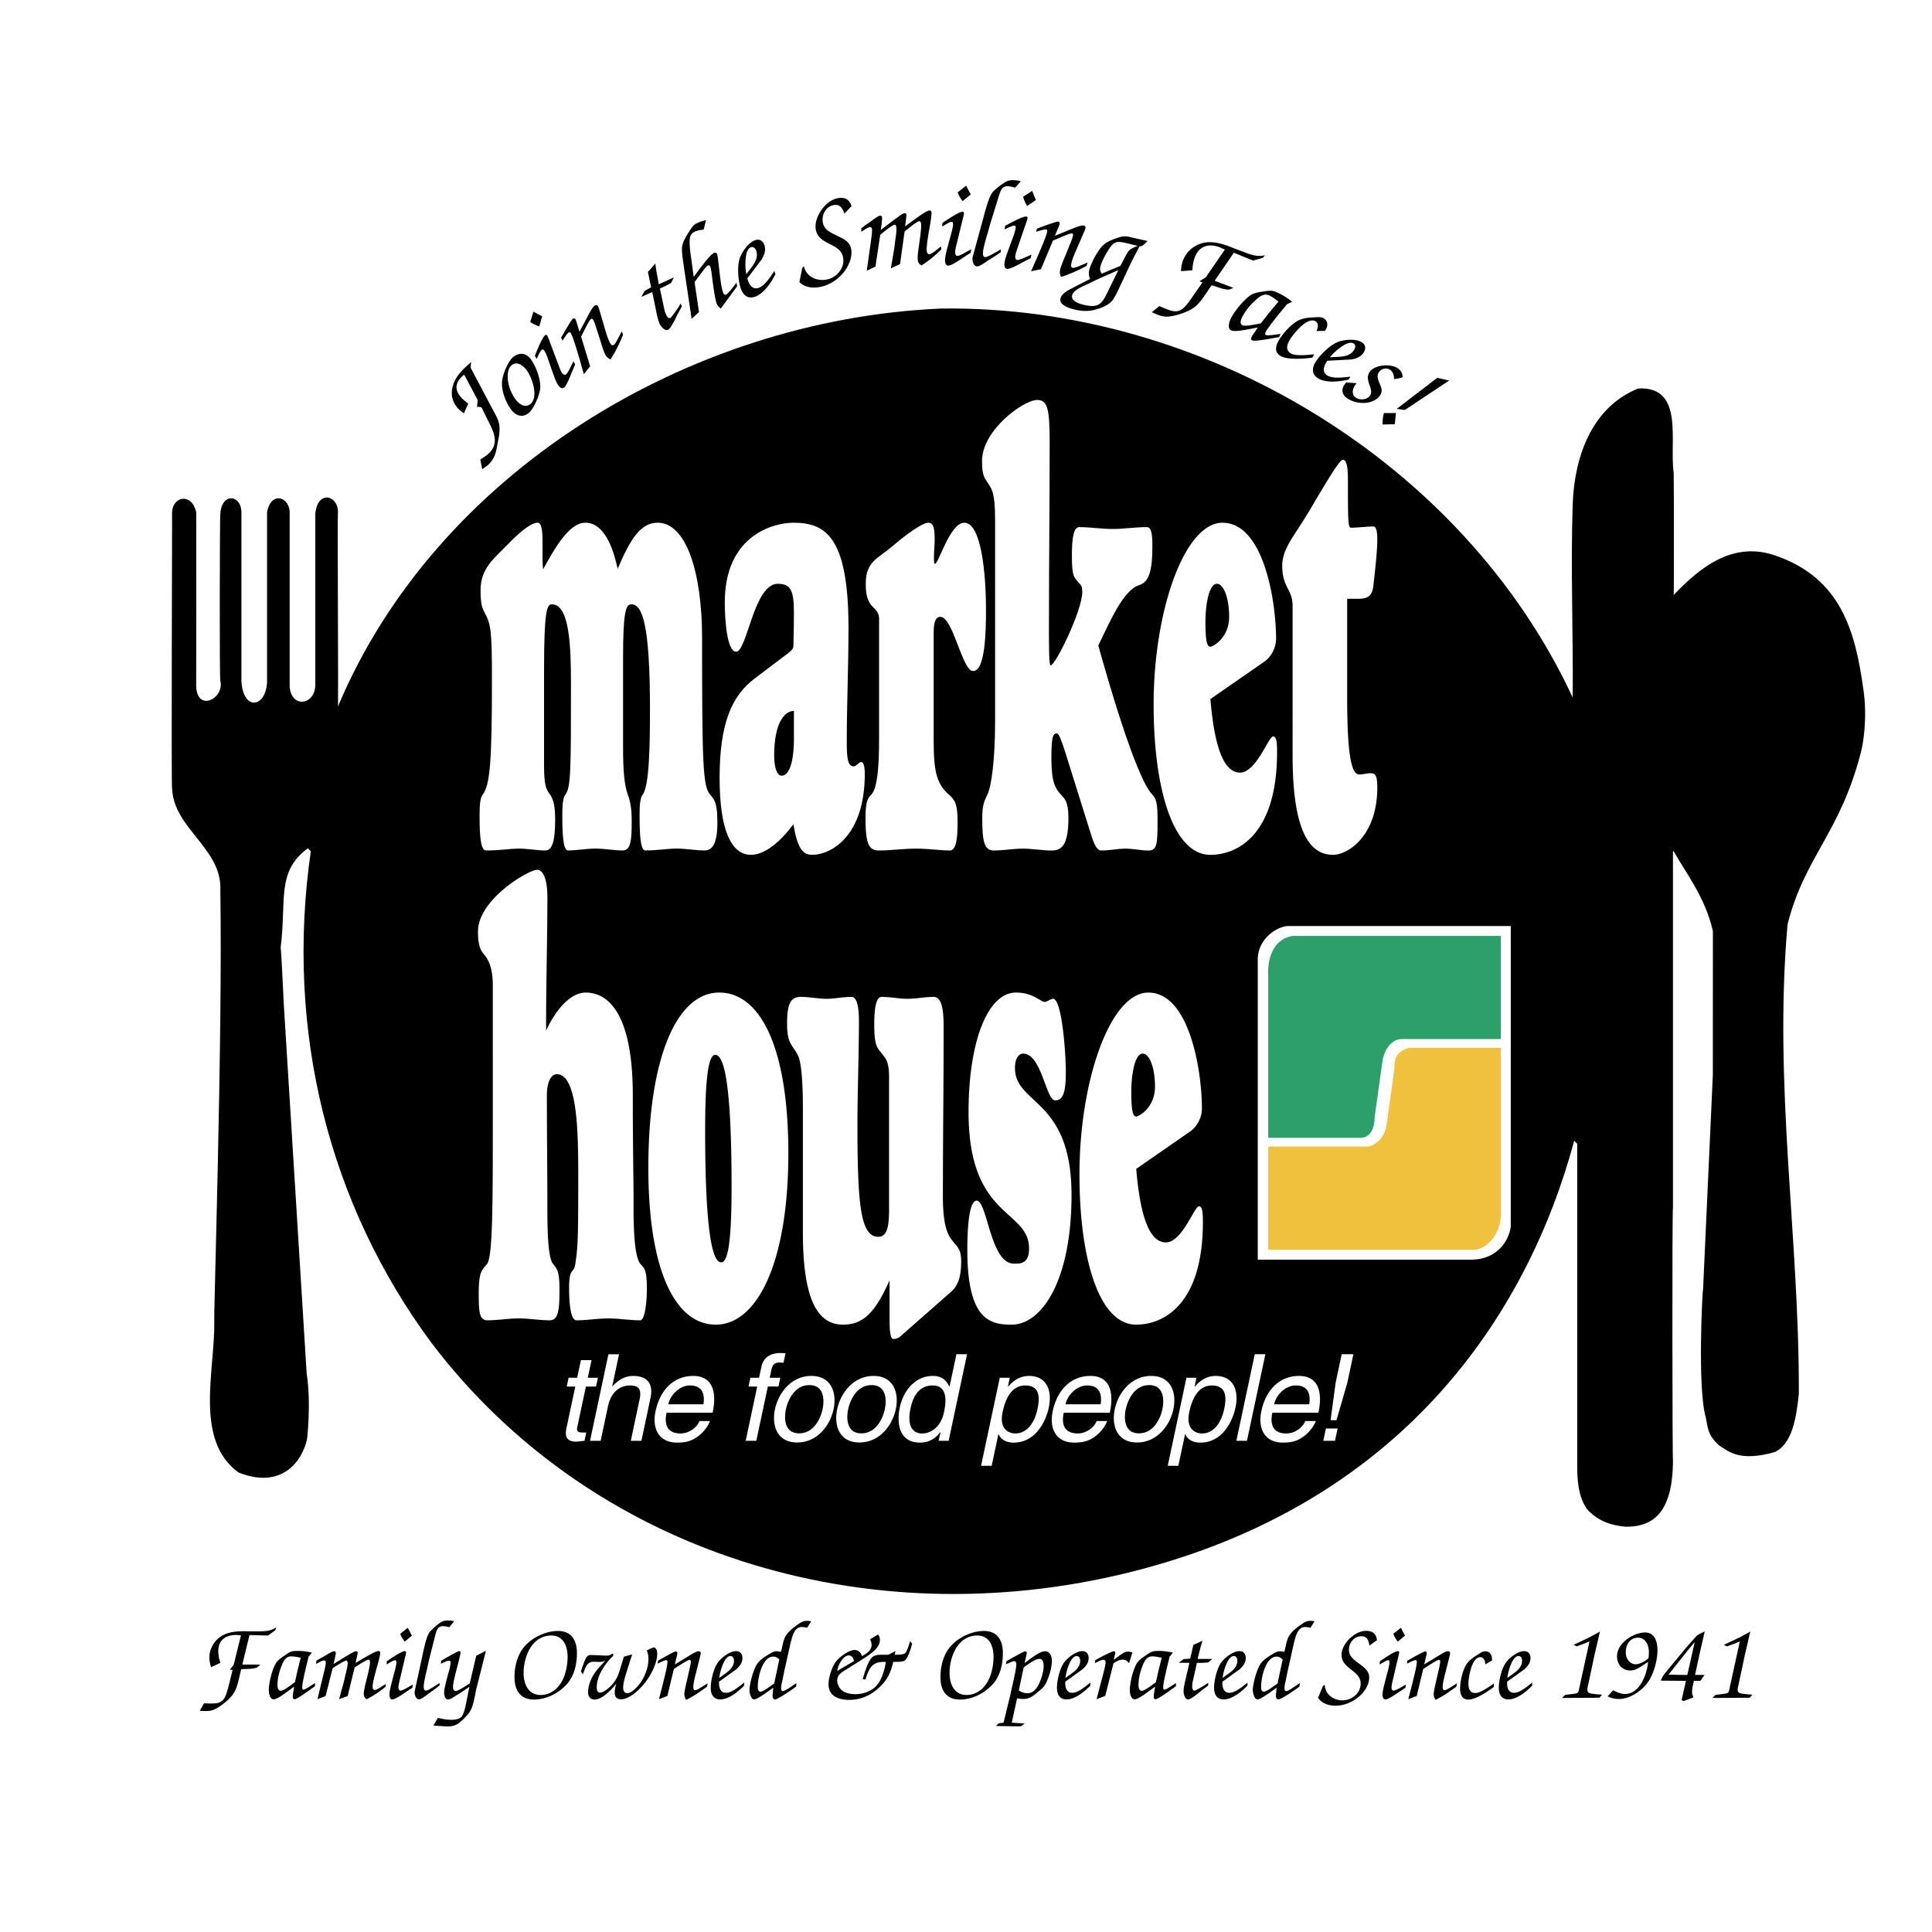 <svg xmlns="http://www.w3.org/2000/svg" width="2500" height="2500" viewBox="0 0 192.756 192.756"><g fill-rule="evenodd" clip-rule="evenodd"><path fill="#fff" d="M0 0h192.756v192.756H0V0z"/><path d="M31.458 68.089V51.242c.25-2.479 2.409-1.769 2.256 0-.06 0 .061 19.284 0 19.253 9.748-23.225 34.898-38.627 60.168-39.71 26.113-.362 52.103 15.282 63.025 38.807.061-6.167-.211-12.936 0-19.253.154-4.618 1.82-9.687 6.543-11.582 4.633-.226 3.084 5.264 3.535 8.423.021.877.033 12.051 0 12.184 2.736-2.888 6.018-5.415 10.229-3.91 6.48 2.273 7.9 7.567 8.693 13.315.42 2.75 0 5.434-.27 6.389-2.105 8.063-5.582 10.304-7.295 17.073-1.414 16.215 1.188 31.211 1.127 46.854-.24 2.332-.66 4.979-2.406 5.791-3.469.965-4.518-.001-5.564-.677-1.172-1.098-1.082-1.713-1.318-2.808-.844-2.901-.326-12.784-.262-12.835l.971-21.285.006-14.364c-.73-3.368-2.891-6.11-3.91-7.973h-.074v35.575c-.09.028-.061 25.18 0 25.194-.016 5.175-1.941 6.647-4.738 6.619-1.504-.151-2.572-.527-3.686-1.58-1.098-1.279-1.129-3.399-1.129-4.514v-32.114l-.301-.301c-4.691 17.419-17.178 36.252-44.223 43.021-26.47 6.625-53.91-1.926-69.794-22.863-10.198-13.778-14.621-31.077-12.033-49.037l-.302-.301c-3.158 2.376-2.106 5.114-2.707 9.928.054.009.323 5.78.301 5.415 0 .045 1.534 24.816 2.293 37.006.474 3.104.039 6.652.039 6.616-.467 2.12-2.466 5.054-6.844 3.309-4.423-3.249-2.347-10.108-2.408-15.041-.09-.121.843-28.13.603-43.021.21-4.211-4.693-6.167-4.814-10.228-.09.18.015-27.541 0-27.526.075-1.58 1.956-1.957 2.406 0 .016-.015 0 17.177 0 16.997-.15 3.158 2.859 1.654 2.408-.15-.091.06-.06-16.667 0-16.697.151-2.181 2.18-1.881 2.105 0v16.697c.15 3.008 2.407 2.707 2.557.15V51.092c.408-2.176 2.322-1.503 2.256.15v16.847c-.151 2.707 2.707 2.406 2.557 0z"/><path d="M54.277 76.086c0 2.239.174 2.612.592 3.171.345.497.518 1.119.518 2.548 0 1.678-.172 3.046-.961 3.046-.887 0-1.773-.186-2.66-.186s-1.774.186-3.276.186c-.566 0-.642-1.617-.642-3.543 0-1.119.075-1.741.322-2.052.737-.933.911-3.544.911-11.377 0-4.973-.099-5.595-.739-6.777-.271-.497-.395-.931-.395-2.236 0-2.177 1.38-3.172 2.636-4.476 1.625-1.679 2.538-2.239 3.056-2.239.491 0 .491 1.244.491 2.176 0 1.057-.023 1.741.05 2.487 1.257-2.301 2.636-4.664 4.238-4.664 1.38 0 2.537 1.43 3.203 4.601 1.256-2.922 2.267-4.601 3.991-4.601 2.833 0 4.435 4.911 4.435 11.501 0 12.432.074 14.795.789 15.604.565.621.738 1.119.738 2.858 0 2.052-.517 2.736-1.256 2.736-.937 0-1.874-.186-2.81-.186-.935 0-1.87.186-3.128.186-.493 0-.567-1.617-.567-3.543 0-1.119.075-1.741.32-2.052.666-.871.716-5.161.716-8.518 0-8.578-.789-10.443-1.849-10.443-.565 0-.836.745-.836 5.346v8.952c0 2.239.123 3.73.467 4.663.247.684.395 1.367.395 2.673 0 1.803-.073 2.922-.887 2.922-.912 0-1.823-.186-2.735-.186-.91 0-1.822.186-2.733.186-.493 0-.568-1.617-.568-3.543 0-1.119.075-1.741.321-2.052.542-.685.542-2.798.542-11.066 0-3.73-.148-7.895-1.898-7.895-.466 0-.788.373-.788 6.527v9.266h-.003zM78.742 65.083c.295-.25.418-.435.418-.623 0-.434.049-1.802.049-3.294 0-2.238-.296-2.921-1.625-2.921-1.159 0-1.947 1.679-2.538 3.357-.616 1.741-1.06 3.419-1.602 3.419-.911 0-1.133-3.17-1.133-4.912 0-6.775 4.952-7.957 6.849-7.957 3.228 0 5.494 1.43 5.494 10.506 0 3.792-.172 7.646-.172 11.438 0 1.617.123 2.362.689 2.362.271 0 .518-.434.764-.434.221 0 .345.496.345 1.181 0 6.217-3.351 8.081-5.272 8.081-.985 0-1.479-.808-1.848-3.046-1.256 1.679-2.808 3.046-4.237 3.046-1.995 0-3.128-2.548-3.128-7.646 0-5.408 1.183-8.206 3.498-9.945l3.449-2.612zm.467 5.844c-.861 0-1.971 1.056-1.971 4.476 0 1.119.271 1.989.739 1.989.987 0 1.232-2.175 1.232-3.542v-2.923zM87.707 61.727c0-.807-.615-1.057-.887-1.492-.296-.498-.443-.933-.443-1.989 0-2.238 1.182-2.487 2.636-3.73 1.453-1.244 3.03-2.363 3.597-2.363.566 0 .641.622.641 1.741 0 .373-.074 1.244-.074 1.802 0 .312.024.56.099.56.37 0 1.503-4.103 2.931-4.103 1.726 0 2.167 5.221 2.167 8.704 0 2.114-.072 6.092-1.281 6.092-1.107 0-1.994-5.408-3.275-5.408-.393 0-.666.373-.666 1.554v10.817c0 3.046.296 4.289 1.502 5.347.641.559.887.994.887 2.797 0 1.369-.099 2.797-.763 2.797-.937 0-2.168-.186-3.4-.186-1.232 0-2.463.186-3.694.186-1.011 0-1.332-.685-1.332-3.232 0-1.679.223-1.989.591-2.362.764-.746.764-4.29.764-5.906V61.727z" fill="#fff"/><path d="M99.281 51.78c0-2.674-.369-3.045-.689-3.543-.295-.497-.615-.621-.615-2.238 0-3.107 4.162-6.093 5.492-6.093 1.01 0 1.256.748 1.256 4.166 0 6.218-.072 12.371-.072 18.588 0 1.864 0 3.73.172 3.73.469 0 3.154-5.47 3.154-7.336 0-.311-.051-.558-.148-.683-.666-.809-.887-.684-.887-2.921 0-1.802.172-2.86.738-2.86 1.059 0 2.193.186 3.326.186s2.266-.186 3.4-.186c.467 0 .566.683.566 1.865 0 2.548-.346 3.605-1.307 3.917-1.602.498-2.906 3.606-4.088 6.03.861 3.108 3.719 13.117 5.371 14.858.416.435.541.87.541 2.611 0 2.425-.074 2.984-.912 2.984-.764 0-1.527-.186-2.291-.186s-1.527.186-2.439.186c-.344 0-.666-.496-.984-1.554l-2.588-8.268c-.395-1.243-.641-1.865-.838-1.865-.418 0-.541.436-.541 2.549 0 2.363.418 2.984.936 3.544.346.373.764.684.764 2.299 0 2.799-.689 3.295-1.676 3.295-.961 0-1.92-.186-2.881-.186s-1.922.186-2.883.186S98 83.981 98 81.62c0-1.306.197-1.679.518-2.362.395-.808.764-3.42.764-7.337V51.78h-.001z" fill="#fff"/><path d="M120.762 69.746c.344 4.104 1.133 7.336 2.955 7.336 1.625 0 2.834-3.605 3.301-3.605.32 0 .395.497.395 1.554 0 8.454-4.113 10.257-6.65 10.257-3.721 0-5.666-6.589-5.666-14.982 0-9.386 3.078-18.152 6.873-18.152 4.113 0 5.344 7.833 5.344 11.562 0 .934-.518 1.866-1.18 2.301l-5.372 3.729zm.638-11.5c-.787 0-1.133 2.113-1.133 3.791 0 1.741.123 2.487.494 2.487.246 0 1.871-.869 1.871-2.983.001-1.741-.491-3.295-1.232-3.295zM128.963 60.421c0-1.616-1.035-1.802-1.035-3.979 0-1.74 1.232-2.982 2.734-5.532 1.553-2.61 2.957-5.035 3.301-5.035.443 0 .52.869.52 2.175 0 3.668 0 4.601.295 4.601.541 0 1.748-.125 2.24-.125.322 0 .395.622.395 1.306 0 1.244-.27 3.543-.395 4.601-.098.933-.467 1.306-1.453 1.306h-1.158v9.884c0 6.465.568 7.646 1.207 7.646.395 0 .764-.124 1.109-.124.445 0 .689.124.689 1.429 0 4.851-2.955 6.714-4.41 6.714-2.686 0-4.039-3.107-4.039-9.946V60.421zM49.168 98.343c0-1.615-.37-2.485-.764-2.983-.369-.435-.714-.808-.714-2.424 0-3.232 5.075-6.155 5.888-6.155.664 0 1.035 1.056 1.035 2.735 0 4.415-.148 8.952-.125 13.303 1.134-2.424 2.587-3.791 3.967-3.791 1.65 0 4.68 1.181 4.68 10.256 0 5.41.075 8.083.075 10.756 0 1.804 0 5.347.713 6.093.42.436.616.683.616 2.486 0 1.118-.172 3.108-.666 3.108-1.059 0-2.119-.187-3.177-.187-1.059 0-2.119.187-3.18.187-.639 0-.737-1.99-.737-3.232 0-2.115.467-1.368.615-2.362.272-1.741.296-2.674.296-8.579 0-4.165 0-10.382-2.143-10.382-.518 0-.985.683-.985 2.112 0 3.731.049 8.021.049 11.067 0 2.114.024 5.159.591 5.781.492.559.616.994.616 2.611 0 1.988-.124 2.983-.961 2.983-1.034 0-2.068-.187-3.103-.187s-2.069.187-3.104.187c-.813 0-.887-.746-.887-2.611 0-2.175.271-2.362.812-2.983.592-.685.592-5.906.592-15.107V98.343h.001zM71.756 99.027c4.041 0 6.898 5.346 6.898 16.039 0 10.94-3.128 17.095-7.243 17.095-3.991 0-6.725-5.283-6.725-15.666 0-10.879 2.809-17.468 7.07-17.468zm-1.404 13.739c0 10.755.813 13.18 1.602 13.18.665 0 1.035-1.99 1.035-7.522 0-10.755-.814-13.18-1.625-13.18-.643-.001-1.012 1.989-1.012 7.522zM80.105 110.651c0-3.48-.247-4.91-.517-5.408-.617-1.119-1.06-1.119-1.06-3.171 0-2.3.566-2.61 1.404-2.61.837 0 1.676.187 2.513.187.838 0 1.675-.187 2.512-.187.518 0 .739.933.739 2.363 0 3.48-.148 6.963-.148 10.443 0 7.833.296 11.127 2.07 11.127.912 0 1.085-1.057 1.085-2.798V107.42c0-1.555-.395-1.866-.616-2.177-.494-.684-.863-.684-.863-2.984 0-1.864.222-2.797.739-2.797.863 0 1.724.187 2.587.187s1.725-.187 2.586-.187c.79 0 1.01 1.119 1.01 2.984 0 6.652-.073 10.444-.073 16.972 0 2.735.444 3.729.887 4.289.443.621.936.809.936 2.114 0 1.74-.394 2.548-1.059 3.107l-4.878 4.289c-.32.311-.566.373-.837.373-.371 0-.371-1.367-.371-2.175v-3.669c-1.478 3.296-2.661 4.414-4.655 4.414-2.513 0-3.991-2.486-3.991-9.139v-12.37zM104.246 99.96c.197 0 .615-.312.812-.312.912 0 1.281 5.595 1.281 7.212 0 1.928-.197 2.922-1.059 2.922-.936 0-1.355-4.663-3.203-4.663-.369 0-.812.373-.812 1.431 0 3.729 5.641 2.982 5.641 12.681 0 8.517-2.955 12.931-5.986 12.931-2.217 0-4.41-.559-4.41-7.46 0-1.491.073-4.91.937-4.91 1.059 0 1.355 6.278 3.695 6.278.518 0 1.527.125 1.527-1.492 0-3.979-6.036-2.922-6.036-13.614 0-7.088 1.922-11.936 4.729-11.936 1.751-.001 2.415.932 2.884.932zM113.361 116.62c.346 4.104 1.133 7.335 2.957 7.335 1.625 0 2.834-3.604 3.301-3.604.32 0 .395.497.395 1.553 0 8.455-4.115 10.258-6.652 10.258-3.719 0-5.664-6.589-5.664-14.982 0-9.386 3.078-18.151 6.871-18.151 4.115 0 5.346 7.833 5.346 11.562 0 .933-.518 1.865-1.182 2.301l-5.372 3.728zm.641-11.501c-.787 0-1.133 2.114-1.133 3.793 0 1.739.123 2.485.492 2.485.246 0 1.873-.87 1.873-2.983 0-1.74-.494-3.295-1.232-3.295zM58.455 138.335l-.869 4.092c-.104.493.316.493.533.493h.373l-.177.83c-.392.036-.703.084-.812.084-1.047 0-1.149-.591-.989-1.348l.884-4.151h-.856l.188-.877h.854l.374-1.758h1.059l-.374 1.758h1.011l-.188.877h-1.011zM63.993 143.75h-1.058l.873-4.115c.183-.854.059-1.407-.952-1.407-.867 0-1.864.505-2.201 2.094l-.729 3.429h-1.059l1.836-8.639h1.059l-.679 3.188h.024c.386-.397 1.048-1.023 2.059-1.023.975 0 2.117.397 1.736 2.19l-.909 4.283zM70.836 141.776c-.1.301-.577 1.19-1.484 1.721-.33.193-.789.434-1.8.434-1.769 0-2.531-1.336-2.145-3.152.414-1.949 1.682-3.502 3.764-3.502 1.817 0 2.4 1.444 1.928 3.67h-4.596c-.279 1.312.174 2.069 1.388 2.069.999 0 1.752-.77 1.888-1.239h1.057v-.001zm-.654-1.672c.146-.975-.071-1.877-1.358-1.877-.974 0-1.936.902-2.144 1.877h3.502zM76.608 138.335l-1.15 5.415h-1.061l1.15-5.415h-.866l.188-.877h.866l.23-1.084c.203-.95.896-1.383 1.93-1.383.158 0 .311.012.477.023l-.203.95a5.023 5.023 0 0 0-.428-.023c-.458 0-.674.229-.781.734l-.166.782h1.059l-.187.877h-1.058v.001zM80.946 137.276c2.01 0 2.563 1.697 2.219 3.321-.345 1.623-1.621 3.319-3.63 3.319s-2.562-1.696-2.217-3.319c.345-1.623 1.62-3.321 3.628-3.321zm-1.218 5.728c1.518 0 2.162-1.564 2.341-2.406.18-.842.2-2.406-1.316-2.406s-2.161 1.564-2.34 2.406c-.181.841-.2 2.406 1.315 2.406zM87.154 137.276c2.009 0 2.562 1.697 2.219 3.321-.345 1.623-1.621 3.319-3.63 3.319-2.008 0-2.563-1.696-2.218-3.319.345-1.623 1.62-3.321 3.629-3.321zm-1.216 5.728c1.516 0 2.161-1.564 2.34-2.406.178-.842.199-2.406-1.317-2.406s-2.162 1.564-2.34 2.406c-.18.841-.2 2.406 1.317 2.406zM94.646 143.75h-.998l.184-.866h-.024c-.639.854-1.401 1.047-2.015 1.047-2.142 0-2.34-2.01-2.02-3.514.375-1.769 1.617-3.141 3.289-3.141 1.144 0 1.475.71 1.65 1.071l.042-.084.669-3.152h1.061l-1.838 8.639zm-2.636-.734c.674 0 1.815-.445 2.172-2.117.217-1.023.398-2.671-1.13-2.671-1.636 0-2.05 1.551-2.221 2.357-.293 1.385.024 2.431 1.179 2.431zM99.748 137.458h.998l-.188.89h.021c.33-.361.963-1.071 2.105-1.071 1.672 0 2.33 1.372 1.957 3.141-.322 1.504-1.375 3.514-3.516 3.514-.842 0-1.311-.397-1.492-.843h-.025l-.668 3.152h-1.061l1.869-8.783zm1.549 5.558c1.156 0 1.92-1.046 2.213-2.431.172-.807.418-2.357-1.219-2.357-1.527 0-2.047 1.647-2.264 2.671-.355 1.671.598 2.117 1.27 2.117zM110.465 141.776c-.1.301-.578 1.19-1.484 1.721-.33.193-.791.434-1.801.434-1.77 0-2.531-1.336-2.146-3.152.414-1.949 1.682-3.502 3.766-3.502 1.814 0 2.398 1.444 1.926 3.67h-4.596c-.279 1.312.174 2.069 1.389 2.069 1 0 1.752-.77 1.889-1.239h1.057v-.001zm-.656-1.672c.146-.975-.07-1.877-1.357-1.877-.975 0-1.936.902-2.143 1.877h3.5zM114.85 137.276c2.01 0 2.562 1.697 2.219 3.321-.346 1.623-1.621 3.319-3.631 3.319-2.008 0-2.562-1.696-2.217-3.319.345-1.623 1.619-3.321 3.629-3.321zm-1.217 5.728c1.516 0 2.16-1.564 2.34-2.406s.199-2.406-1.316-2.406c-1.518 0-2.162 1.564-2.34 2.406-.18.841-.2 2.406 1.316 2.406zM118.373 137.458h.998l-.189.89h.023c.33-.361.963-1.071 2.105-1.071 1.672 0 2.332 1.372 1.957 3.141-.32 1.504-1.373 3.514-3.516 3.514-.842 0-1.311-.397-1.492-.843h-.025l-.67 3.152h-1.059l1.868-8.783zm1.549 5.558c1.156 0 1.92-1.046 2.213-2.431.172-.807.418-2.357-1.219-2.357-1.529 0-2.047 1.647-2.264 2.671-.355 1.671.598 2.117 1.27 2.117zM124.41 143.75h-1.058l1.836-8.639h1.058l-1.836 8.639zM131.279 141.776c-.1.301-.58 1.19-1.486 1.721-.328.193-.789.434-1.799.434-1.77 0-2.531-1.336-2.145-3.152.412-1.949 1.68-3.502 3.762-3.502 1.818 0 2.4 1.444 1.928 3.67h-4.596c-.279 1.312.174 2.069 1.389 2.069.998 0 1.752-.77 1.889-1.239h1.058v-.001zm-.656-1.672c.148-.975-.07-1.877-1.357-1.877-.975 0-1.938.902-2.145 1.877h3.502zM133.193 143.75h-1.168l.262-1.228h1.166l-.26 1.228zm-.441-2.058l.504-3.73.605-2.851h1.168l-.607 2.851-1.08 3.73h-.59z" fill="#fff"/><path d="M46.286 41.235a2.62 2.62 0 0 1-.591-.48c-.694-.793-.781-1.662-.386-2.617.342-.824 1.04-1.436 1.698-2.013l-.062.545 2.186 4.13c.593 1.119.834 1.432.649 2.743l-.284 1.465c-.146.566-.4 1.027-.849 1.421l-.538.387-.189-.966c.254-.171.534-.334.764-.535 1.06-.929.705-1.97.147-3.068l-.771-1.571c-.147-.09-.29-.1-.464-.066l.063-.698-1.347-2.536c-.815.649-1.063 1.406-.334 2.238.218.248.474.462.74.651l-.432.97zM52.932 35.804c.514.678.998 1.969.971 2.819-.014.696-.628 2.18-1.194 2.611-.628.475-1.265.224-1.71-.365-.536-.709-.982-1.886-.912-2.783.049-.691.594-2.077 1.151-2.497.578-.439 1.249-.372 1.694.215zm-2.228 2.34c.1.594.383 1.241.751 1.728.321.426.906.859 1.433.461.901-.683.198-2.684-.362-3.424-.323-.425-.919-.897-1.447-.499-.475.36-.474 1.203-.375 1.734zM57.379 36.362l-.221.515-.209.509c-.108.272-.439 1.122-.692 1.292-.242.162-.466-.1-.586-.279-.248-.369-.512-1.216-.668-1.633l-.204-.596c-.1-.285-.313-.922-.471-1.154-.063-.095-.151-.205-.268-.126-.168.114-.405.717-.517.915l-.177-.31c.164-.416.739-1.859 1.023-2.05.084-.057.154-.043.21.041.079.117.253.626.314.785l.819 2.173c.078.208.202.554.322.731.079.117.246.295.404.189.168-.113.445-.683.538-.883l.224-.441.159.322zm-4.158-5.269l.745.402.127.052-.292 1.022c-.307-.116-.638-.245-.899-.452l.319-1.024zM57.808 35.783c-.161-.524-.599-2.094-.851-2.521-.045-.077-.119-.152-.216-.094-.154.09-.395.482-.499.633l-.124.19-.135-.304c.188-.331 1.011-1.788 1.186-1.892.088-.052.186-.036.237.052.078.13.198.562.243.712l.167.536.883-1.656c.122-.219.428-.827.636-.949.109-.064.245-.086.328.058.071.121.113.317.155.439l.47 1.595c.126.441.354 1.251.578 1.635.065.11.191.3.355.204.176-.104.416-.599.51-.788l.308-.579.122.356c-.358.844-.744 1.69-1.256 2.449-.212-.112-.368-.227-.491-.433-.187-.318-.462-1.262-.579-1.636l-.269-.83c-.092-.283-.237-.803-.385-1.055-.046-.077-.124-.133-.211-.083-.208.122-.818 1.44-.995 1.766l.903 2.96-.629.784-.441-1.549zM68.032 30.562l-.462.854-.28.575c-.151.25-.396.811-.669.92-.3.137-.715-.37-.813-.619-.196-.428-.328-1.205-.426-1.662l-.307-1.495-1.09.485.327-.597.167-.09.481-.262-.316-1.545.225-.243.51-.596.081.605.268 1.471 1.501-.687-.275.558-.562.3-.554.253.318 1.488c.054.24.143.772.244.991.09.197.231.565.485.449.126-.058.659-.847.816-1.085l.205-.346.126.278zM68.233 26.641c-.072-.543-.218-1.385-.192-1.926.045-.587.457-1.222.784-1.714.324-.506.446-.647 1.04-.875.19-.072.372-.128.569-.149l-.222.915c-.268.048-.551.088-.812.188-.391.149-.554.402-.588.81-.055.565.101 1.579.187 2.158l.21 1.578.145-.191c.284-.394 1.498-2.055 1.866-2.196.118-.045.272-.037.326.106.072.19.163 1.136.188 1.343.073.585.201 1.949.397 2.46.046.118.134.315.301.251.213-.082.785-.859.949-1.07l.1-.133.061.371-1.628 2.214c-.208-.151-.317-.259-.409-.496-.186-.487-.373-2.007-.454-2.573-.029-.289-.089-.837-.184-1.086-.036-.094-.113-.188-.231-.142-.131.05-.367.357-.446.469l-.893 1.185.44 3.001-.734.675-.77-5.173zM77.361 27.367c-.424.822-1.172 1.971-2.082 2.252-.751.232-1.195-.255-1.4-.922-.233-.752-.319-1.975-.13-2.738.159-.687.91-1.783 1.613-2.001.461-.143.773.093.909.529.158.509-.026.952-.276 1.388l-1.31 1.734-.124.157c.133.518.439 1.167 1.108.96.63-.194 1.225-1.15 1.59-1.688l.102.329zm-1.903-2.322c-.071-.23-.25-.467-.53-.381-.692.213-.592 2.125-.468 2.695.469-.675 1.281-1.404.998-2.314zM84.25 21.313c-.211-.541-.426-.978-1.087-.848-.811.16-1.213 1.003-1.063 1.764.269 1.372 2.541 1.196 2.811 2.566.169.86-.242 1.797-.788 2.436-.589.698-1.381 1.217-2.29 1.396-.723.143-1.528.067-2.076-.485l.28-1.402.173-.176c.218 1.045 1.284 1.521 2.281 1.324 1.01-.199 1.826-1.175 1.621-2.222-.285-1.446-2.41-1.184-2.717-2.742-.24-1.221.954-2.907 2.151-3.143.71-.141 1.182.077 1.411.783l-.707.749zM86.852 24.334c.048-.299.177-1.166.149-1.445-.012-.125-.062-.249-.214-.233-.227.023-.642.346-.86.469l.015-.358.393-.295.478-.329c.166-.132.782-.603.984-.622.114-.012.196.044.208.169.013.126-.037.515-.048.657l-.082.596 1.27-.971.452-.326c.143-.104.45-.351.64-.371.1-.009.181.021.191.134.014.14-.041.477-.053.619l-.072.556.202-.148c.357-.253 1.838-1.397 2.193-1.432.139-.015.221.029.235.18.035.342-.189 1.551-.265 1.941-.071.441-.247 1.493-.207 1.897.015.151.075.363.264.344.303-.03.886-.599 1.161-.779l.029.29a11.173 11.173 0 0 1-1.972 1.603c-.243-.13-.346-.271-.375-.549-.042-.418.053-1.002.114-1.417.066-.479.261-1.724.218-2.154-.012-.113-.043-.302-.195-.286-.252.025-1.183.807-1.455 1.026l-.453 3.25-.915.423.33-1.935.106-.84c.052-.375.149-.935.111-1.314-.01-.101-.053-.275-.179-.262-.24.024-1.184.794-1.431 1.011l-.476 3.162-.864.418.373-2.679zM96.846 25.222l-.473.301-.46.301c-.242.164-.996.678-1.301.676-.292-.002-.327-.347-.325-.562.002-.443.264-1.293.368-1.724l.17-.609c.079-.291.262-.937.264-1.216 0-.115-.011-.253-.151-.256-.203-.001-.738.363-.943.463l.028-.355c.37-.251 1.66-1.117 2.003-1.114.102.001.153.051.15.154 0 .139-.144.659-.185.824l-.551 2.256c-.053.215-.145.57-.146.787-.001.14.035.381.225.383.203.001.751-.312.943-.425l.434-.238-.05.354zm-.455-6.697l.389.751.075.116-.819.679c-.189-.269-.39-.562-.488-.88l.843-.666zM99.842 25.166l-.502.342-.752.481c-.223.141-.844.604-1.109.59-.344-.019-.471-.508-.455-.787.006-.14.051-.252.084-.39l.994-3.635c.172-.639.561-2.196.965-2.632.297-.314.934-.815 1.312-1.012.262-.139.518-.162.809-.148.229.014.443.049.656.112l-.568.644a2.636 2.636 0 0 0-.703-.152c-.646-.035-.752.507-.932 1.018l-.846 2.741-.266.952c-.141.475-.432 1.426-.457 1.883-.008.177-.012.469.217.482.266.013 1.279-.62 1.566-.77l-.013.281z"/><path d="M102.826 25.755l-.498.257-.484.258c-.256.141-1.055.586-1.357.556-.289-.029-.295-.373-.273-.588.043-.442.381-1.265.525-1.685l.223-.59c.104-.284.344-.91.371-1.188.012-.114.014-.253-.127-.269-.201-.019-.768.295-.98.375l.061-.351c.393-.217 1.754-.962 2.096-.929.1.01.145.065.135.166-.014.139-.203.644-.256.804l-.754 2.198c-.07.209-.193.555-.215.771-.016.138 0 .382.189.401.203.019.775-.243.977-.338l.455-.198-.088.35zm.151-6.712l.318.785.064.122-.877.603c-.162-.284-.336-.595-.406-.92l.901-.59zM103.521 25.584c.213-.507.881-1.994.961-2.483.014-.087.006-.192-.107-.209-.176-.029-.609.119-.787.167l-.217.067.092-.32c.355-.135 1.92-.728 2.121-.695.102.018.166.092.148.192-.023.15-.207.559-.27.702l-.213.52 1.738-.708c.232-.089.857-.362 1.096-.324.125.022.242.092.215.255-.023.137-.117.315-.16.437l-.662 1.527c-.186.42-.529 1.188-.602 1.626-.02.125-.045.353.143.384.201.033.701-.195.896-.279l.605-.248-.135.351c-.812.42-1.652.824-2.529 1.08-.096-.222-.141-.41-.102-.647.059-.363.451-1.265.602-1.627l.324-.808c.111-.28.332-.77.379-1.059.014-.088-.008-.182-.109-.197-.238-.04-1.549.582-1.895.719l-1.201 2.854-.984.2.653-1.477z"/><path d="M114.18 23.973l.322.079-.084.07c-.199.175-.445.493-.725.452l-.633 1.206-.254.513-1.111 2.37c-.191.412-.502 1.095-.803 1.414-.373.405-1.17.723-1.707.839-.723.179-1.336.121-2.053-.054-.432-.104-1.486-.439-1.334-1.07.111-.456.627-.75 1.004-.958l1.746-.896.209-.105a1.352 1.352 0 0 1-.078-.909c.174-.716.934-2.125 1.498-2.564.447-.336.965-.523 1.486-.685.537-.169.844-.083 1.387.049l1.13.249zm-2.604 2.976l-1.891.834-1.314.622c-.428.197-1.285.563-1.406 1.057-.141.58.723.843 1.129.942 1.557.376 1.855-.099 2.467-1.375l1.015-2.08zm.6-1.175c.443-.808.418-.866 1.232-1.205l.082-.019.006-.024-1.111-.27c-.719-.162-1.137-.263-1.617.417-.33.443-.838 1.352-.967 1.882-.078.321-.064.481.131.75l.674-.293 1.176-.485.394-.753zM123.053 28.717c-.266.129-.436.216-.727.16-.486-.075-.965-.284-1.441-.423l-.621.92c-.67.981-1.033 1.402-2.178 1.838-.395.149-.973.312-1.385.358-.484.061-.795-.015-1.236-.181l-.547-.236.746-.613.729.303c.617.234 1.111.366 1.664-.09.383-.331.898-1.114 1.197-1.545l.717-1.032-.299-.113.625-.389 1.904-2.771-.486-.224c-1.105-.418-2.072-.16-2.51.993-.156.416-.215.855-.244 1.293l-1.133.087c.018-.373.072-.732.203-1.078.35-.927 1.207-1.608 2.178-1.77 1.029-.169 2.053.219 3.004.607l.975.368c.666.253 1.283.459 2.025.291l-.236.264-.957.264-1.918-.781-1.916 2.794 1.867.706zM128.146 30.666c-.4.484-1.637 1.976-1.867 2.457-.039.081-.104.247.012.301.193.094 1.189-.076 1.475-.109l-.154.32c-.471.071-2.377.467-2.676.325-.148-.072-.129-.203-.068-.328.076-.161.199-.328.299-.477l.326-.478c-.543.077-2.223.498-2.658.288-.414-.196-.182-.888-.037-1.186.346-.722 1.309-1.881 1.971-2.323.395-.263.928-.316 1.369-.387.686-.107.828-.11 1.48.202.471.226.908.519 1.303.836l-.527.253-.248.306zm-1.564.589l.971-1.17c-.283-.206-.566-.439-.885-.593-.609-.291-1.072.149-1.504.548-.514.485-.959 1.034-1.268 1.674-.104.219-.229.595.061.733.318.153 1.436-.116 1.83-.18l.795-1.012zM130.934 35.68c-.824.119-2.451.241-3.15-.151-.631-.354-.539-.959-.229-1.513.418-.743 1.33-1.774 2.115-2.105.477-.2.984-.222 1.498-.253.268-.009.615-.061.871.082.443.249.479.707.242 1.126l-.08.145-.855.015c.141-.299.248-.778-.107-.977-.84-.475-2.26 1.323-2.613 1.955-.256.455-.354.967.188 1.273.49.273 1.719.133 2.307.071l-.187.332zM134.545 37.871c-.902.206-2.262.375-3.064-.139-.662-.425-.574-1.078-.197-1.667.424-.662 1.305-1.516 2.01-1.864.629-.321 1.949-.454 2.57-.057.406.261.428.651.18 1.036-.287.449-.742.595-1.238.685l-2.172.117-.201.006c-.309.436-.605 1.089-.018 1.466.555.357 1.67.195 2.316.128l-.186.289zm.551-2.952c.129-.204.195-.493-.051-.651-.609-.391-2.006.917-2.365 1.381.82-.078 1.902.072 2.416-.73zM135.355 38.23l-.121.147c-.283.391-.438.953.025 1.288.4.291 1.119.23 1.418-.183.477-.658-.629-1.537-.012-2.391.521-.721 2.123-.831 2.812-.333.299.217.453.501.469.871-.273.117-.566.155-.861.193-.002-.346-.076-.697-.375-.914-.359-.26-.867-.142-1.121.207-.553.763.682 1.529.092 2.342-.705.979-2.389.921-3.307.258-.494-.356-.576-.872-.219-1.366l.152-.188 1.048.069zM138.814 41.212l.459-.004-.115 1.114-1.217.03c-.004-.379.025-.779.141-1.144l.732.004zm4.584-3.516l1.184.271-4.428 2.939-.807-.113 4.051-3.097zM25.959 166.075c-.182.192-.295.317-.557.363-.431.091-.898.068-1.34.103l-.228.966c-.25 1.033-.421 1.5-1.239 2.227-.284.25-.716.568-1.044.739-.387.204-.671.237-1.091.237l-.534-.021.432-.75.704.022c.592 0 1.046-.046 1.364-.603.216-.396.397-1.215.512-1.67l.271-1.092h-.282l.396-.521.716-2.92-.478-.035c-1.057 0-1.784.522-1.784 1.626 0 .396.09.782.204 1.158l-.92.432a3.128 3.128 0 0 1-.17-.967c0-.885.501-1.727 1.261-2.17.807-.466 1.784-.466 2.705-.442h.932c.635 0 1.215-.023 1.783-.398l-.113.296-.716.522-1.852-.047-.716 2.945h1.784zM30.708 165.633c-.136.544-.556 2.227-.556 2.703 0 .079.011.239.124.239.194 0 .933-.523 1.148-.659v.317c-.353.238-1.739 1.296-2.035 1.296-.146 0-.181-.114-.181-.238 0-.158.035-.342.057-.501l.08-.511c-.409.272-1.603 1.261-2.035 1.261-.409 0-.489-.647-.489-.943 0-.716.33-2.022.693-2.636.215-.363.624-.614.955-.841.512-.353.625-.409 1.271-.409.467 0 .933.068 1.375.171l-.33.409-.077.342zm-1.034 1.079l.33-1.319c-.308-.057-.626-.137-.943-.137-.603 0-.807.535-1.001 1.022-.226.592-.374 1.205-.374 1.842 0 .216.044.568.329.568.318 0 1.113-.647 1.409-.853l.25-1.123zM32.243 167.166c.068-.263.261-1.022.261-1.272 0-.114-.034-.228-.171-.228-.205 0-.602.249-.806.341l.045-.319.375-.226.455-.251c.159-.103.75-.465.932-.465.103 0 .17.056.17.169 0 .114-.08.454-.103.58l-.125.521 1.216-.749.432-.251c.136-.079.431-.271.603-.271.09 0 .159.033.159.136 0 .125-.08.419-.104.545l-.113.488.193-.113c.341-.193 1.762-1.079 2.079-1.079.125 0 .194.045.194.182 0 .307-.309 1.363-.41 1.705-.102.386-.352 1.307-.352 1.67 0 .136.034.329.205.329.273 0 .841-.454 1.102-.591v.262c-.59.488-1.215.908-1.897 1.25-.205-.138-.285-.272-.285-.522 0-.375.137-.887.227-1.25.104-.421.388-1.512.388-1.898 0-.103-.012-.272-.148-.272-.227 0-1.125.612-1.386.784l-.694 2.853-.852.296.465-1.694.171-.738c.079-.33.215-.818.215-1.159 0-.092-.022-.25-.136-.25-.215 0-1.125.602-1.363.773l-.705 2.772-.806.296.569-2.354zM41.139 168.392l-.42.273-.409.273c-.215.148-.887.613-1.159.613-.261 0-.296-.307-.296-.499 0-.398.228-1.16.319-1.546l.146-.547c.069-.261.228-.841.228-1.09 0-.102-.012-.228-.136-.228-.182 0-.659.329-.841.42l.023-.317c.33-.228 1.478-1.012 1.784-1.012.092 0 .136.046.136.136 0 .125-.125.593-.159.739l-.477 2.023c-.045.192-.125.512-.125.704 0 .125.034.341.204.341.183 0 .671-.285.841-.387l.386-.216-.045.32zm-.454-5.989l.351.671.069.103-.727.613c-.171-.238-.352-.501-.444-.783l.751-.604zM43.856 168.165l-.433.331-.647.466c-.194.136-.728.578-.966.578-.307 0-.443-.432-.443-.681 0-.126.034-.228.057-.353l.716-3.296c.125-.58.397-1.989.739-2.397.25-.295.795-.773 1.125-.967.228-.136.453-.17.716-.17.204 0 .397.023.591.067l-.477.604a2.409 2.409 0 0 0-.636-.103c-.58 0-.649.488-.785.954l-.626 2.488-.192.864c-.104.432-.318 1.295-.318 1.705 0 .158.012.42.215.42.239 0 1.114-.613 1.365-.761v.251h-.001z"/><path d="M43.685 171.394c.443.102.887.192 1.341.192.341 0 .818-.058 1.046-.341.25-.318.409-1.182.488-1.591l.273-1.364-.751.512-.579.364c-.171.112-.569.386-.784.386-.318 0-.409-.408-.409-.659 0-.353.125-.795.205-1.136l.171-.648c.09-.317.271-.921.271-1.25 0-.113-.056-.171-.169-.171-.183 0-.523.171-.682.25l-.114.057.036-.307c.26-.159 1.624-.954 1.784-.954.091 0 .136.046.136.136 0 .16-.148.694-.182.864l-.181.694c-.115.454-.387 1.442-.387 1.886 0 .17.057.397.261.397.261 0 .886-.432 1.102-.567l.307-.194.647-2.761.966-.489-.989 3.933c-.101.545-.215 1.182-.397 1.693-.181.533-.626.966-1.022 1.34-.523.49-.852.58-1.569.58l-1.272-.09.453-.762zM57.56 164.915c0 1.147-.273 2.342-1.08 3.194-.83.864-1.988 1.455-3.205 1.455-1.386 0-1.943-.943-1.943-2.229 0-1.148.308-2.342 1.114-3.193.772-.829 2.079-1.42 3.216-1.42 1.363.001 1.898.944 1.898 2.193zm-5.319 1.988c0 1.092.443 2.205 1.704 2.205.933 0 1.683-.579 2.115-1.363.387-.693.568-1.647.568-2.432 0-1.057-.398-2.137-1.625-2.137-1.92.001-2.762 2.092-2.762 3.727zM57.957 166.769c.125-.376.387-1.251.626-1.513.101-.124.249-.136.396-.136l1.296.056c.329 0 .522.046.785-.182l.113.013a.398.398 0 0 1 .011.113v.08c-.818.771-1.647 1.987-1.647 3.148 0 .227.044.521.33.521.385 0 .954-.521 1.193-.785.477-.532.659-1.033.852-1.703l.33-1.091.828-.228-.5 1.567c-.159.5-.397 1.239-.397 1.761 0 .251.103.536.409.536.512 0 1.194-.83 1.443-1.229.398-.637.671-1.454.671-2.215 0-.296-.068-.547-.16-.83l.091-.034c.205-.102.42-.217.647-.262.251.148.296.397.296.658 0 .864-.568 1.979-1.056 2.661-.512.703-1.625 1.862-2.546 1.862-.455 0-.637-.249-.637-.681 0-.297.057-.569.148-.818l-.023-.023c-.455.558-1.364 1.547-2.137 1.547-.42 0-.647-.308-.647-.705 0-.49.148-.979.352-1.409.274-.557.546-.864.945-1.307l.386-.41-.023-.021c-.16.067-.319.101-.512.101l-.59-.021c-.672 0-.808.556-1.012 1.079l-.068.182-.193-.282zM66.104 168.131c.113-.478.489-1.886.489-2.329 0-.079-.023-.169-.125-.169-.159 0-.522.192-.67.261l-.182.09.034-.296c.296-.17 1.59-.92 1.773-.92.09 0 .159.057.159.147 0 .136-.103.523-.137.659l-.113.488 1.432-.874c.194-.113.705-.442.92-.442.113 0 .228.045.228.191 0 .126-.057.296-.08.409l-.363 1.444c-.103.396-.296 1.125-.296 1.522 0 .113.011.318.182.318.182 0 .591-.273.749-.375l.5-.308-.066.33c-.661.488-1.342.966-2.081 1.318-.115-.183-.182-.341-.182-.557 0-.33.215-1.182.295-1.523l.171-.762c.057-.261.182-.727.182-.987 0-.081-.034-.16-.125-.16-.216 0-1.284.738-1.568.909l-.648 2.694-.84.317.362-1.395zM74.241 168.177c-.579.591-1.522 1.375-2.374 1.375-.706 0-.956-.534-.956-1.16 0-.703.25-1.771.613-2.375.317-.545 1.25-1.283 1.91-1.283.432 0 .636.283.636.693 0 .478-.273.807-.603 1.114l-1.58 1.137-.147.101c-.022.479.068 1.114.693 1.114.591 0 1.352-.659 1.806-1.022v.306h.002zm-1.011-2.489c0-.216-.091-.466-.353-.466-.647 0-1.068 1.66-1.114 2.184.58-.456 1.467-.865 1.467-1.718zM79.432 168.269c-.329.249-1.818 1.283-2.101 1.283-.216 0-.252-.228-.252-.386l.046-.545.023-.24c-.341.24-1.568 1.171-1.897 1.171-.33 0-.478-.67-.478-.909 0-.637.398-2.057.738-2.591.238-.375.67-.683 1.046-.909.25-.148.601-.396.897-.396.159 0 .318.033.467.056l.09-.363c.181-.796.215-1.183.841-1.773.25-.238.534-.442.818-.637.33-.228.489-.317.887-.317.124 0 .261.023.375.046l-.399.635a3.172 3.172 0 0 0-.556-.066c-.774 0-.966 1.09-1.115 1.658l-.624 2.785-.205 1.021a3.097 3.097 0 0 0-.103.625c0 .114.022.307.169.307.252 0 1.102-.647 1.365-.795l-.032.34zm-1.681-2.706c-.182-.16-.34-.283-.603-.283-1.103 0-1.545 2.112-1.545 2.977 0 .193 0 .522.272.522.307 0 1.069-.636 1.365-.807l.511-2.409zM89.275 165.108c.283-.045.874.023 1.068-.204.182-.228.375-.864.454-1.171l.205.25c-.09.409-.386 1.33-.647 1.614-.25.272-.887.182-1.238.215-.262 1.091-.557 1.751-1.387 2.536-.841.795-1.829 1.249-3.011 1.249-1.022 0-2.057-.353-2.057-1.557 0-.716.364-1.854.852-2.398.363-.397 1.194-1.022 1.751-1.022.374 0 .636.262.727.613.455-.25.966-.544.966-1.135 0-.207-.068-.365-.148-.547l.795-.478c.113.171.183.318.183.523 0 .477-.296.852-.637 1.158-.421.364-.978.716-1.456 1.013l-1.272.806c-.443.273-.898.512-.898 1.104 0 .353.206.749.478.977.364.284.897.374 1.341.374.829 0 1.727-.328 2.239-1.011.454-.612.67-1.454.807-2.205h-.307c-1.17 0-1.432.83-1.749 1.774l-.263-.069c.205-.636.387-1.319.728-1.897.329-.557.795-.523 1.363-.523h.478l.692-.374-.057.385zm-4.081.625c-.033-.271-.182-.568-.5-.568-.624 0-1.08 1.012-1.171 1.547l1.671-.979zM100.057 164.915c0 1.147-.271 2.342-1.08 3.194-.828.864-1.989 1.455-3.204 1.455-1.388 0-1.943-.943-1.943-2.229 0-1.148.307-2.342 1.113-3.193.774-.829 2.081-1.42 3.216-1.42 1.364.001 1.898.944 1.898 2.193zm-5.319 1.988c0 1.092.443 2.205 1.705 2.205.932 0 1.682-.579 2.114-1.363.387-.693.568-1.647.568-2.432 0-1.057-.398-2.137-1.625-2.137-1.921.001-2.762 2.092-2.762 3.727zM100.123 171.882l.637-2.614.33-1.478c.078-.397.307-1.329.307-1.705 0-.147-.023-.352-.215-.352-.193 0-.615.25-.818.307l.045-.295.443-.261.5-.273c.125-.068.783-.455.92-.455.092 0 .17.057.17.159 0 .127-.17.772-.217 1l.104-.067c.432-.319 1.398-1.102 1.92-1.102.512 0 .693.487.693.92 0 .612-.158 1.228-.385 1.795-.205.557-.365.829-.83 1.204-.477.388-.922.842-1.592.842-.217 0-.441-.023-.658-.068l-.535 2.433 1.283.079-.35.283h-.627l-1.875-.033.273-.272.477-.047zm2.012-5.524l-.488 2.296c.229.17.592.284.863.284.625 0 .988-.569 1.217-1.079.193-.467.398-1.114.398-1.626 0-.272-.047-.728-.41-.728-.422 0-1.137.534-1.465.772l-.115.081zM108.783 168.177c-.58.591-1.523 1.375-2.375 1.375-.705 0-.955-.534-.955-1.16 0-.703.25-1.771.613-2.375.318-.545 1.25-1.283 1.91-1.283.43 0 .637.283.637.693 0 .478-.273.807-.604 1.114l-1.58 1.137-.146.101c-.023.479.068 1.114.693 1.114.59 0 1.352-.659 1.807-1.022v.306zm-1.012-2.489c0-.216-.092-.466-.352-.466-.648 0-1.068 1.66-1.115 2.184.581-.456 1.467-.865 1.467-1.718zM110.021 167.177c.09-.318.283-1.033.283-1.342 0-.147-.059-.237-.217-.237-.238 0-.625.237-.84.329l.021-.284c.285-.181 1.66-.896 1.854-.896.08 0 .146.045.146.136 0 .16-.125.534-.146.704l.453-.318c.283-.217.604-.488.979-.488.137 0 .283.045.42.09l-.33 1.068c-.17-.226-.34-.352-.637-.352-.34 0-.658.183-.918.375l-.82 3.238-.863.33.615-2.353zM116.609 165.633c-.135.544-.557 2.227-.557 2.703 0 .079.012.239.125.239.191 0 .932-.523 1.146-.659v.317c-.352.238-1.736 1.296-2.033 1.296-.146 0-.182-.114-.182-.238 0-.158.035-.342.057-.501l.08-.511c-.41.272-1.604 1.261-2.035 1.261-.408 0-.488-.647-.488-.943 0-.716.33-2.022.693-2.636.217-.363.625-.614.955-.841.512-.353.625-.409 1.273-.409.465 0 .932.068 1.375.171l-.33.409-.079.342zm-1.035 1.079l.33-1.319c-.305-.057-.625-.137-.943-.137-.602 0-.807.535-1 1.022-.227.592-.373 1.205-.373 1.842 0 .216.045.568.328.568.318 0 1.113-.647 1.41-.853l.248-1.123zM120.541 168.165l-.693.523-.443.364c-.215.146-.625.512-.887.499-.295 0-.443-.569-.432-.807 0-.42.182-1.103.273-1.512l.307-1.329-1.068-.011.488-.365.17-.011.49-.033.318-1.376.271-.113.637-.295-.16.521-.328 1.296h1.477l-.432.353-.568.034h-.545l-.295 1.329c-.047.217-.172.683-.172.897 0 .194-.021.546.229.546.125 0 .854-.443 1.068-.579l.295-.205v.274zM124.461 168.177c-.58.591-1.523 1.375-2.375 1.375-.707 0-.955-.534-.955-1.16 0-.703.248-1.771.613-2.375.318-.545 1.25-1.283 1.908-1.283.432 0 .637.283.637.693 0 .478-.273.807-.602 1.114l-1.58 1.137-.146.101c-.023.479.068 1.114.691 1.114.592 0 1.354-.659 1.809-1.022v.306zm-1.012-2.489c0-.216-.092-.466-.352-.466-.648 0-1.068 1.66-1.115 2.184.579-.456 1.467-.865 1.467-1.718zM129.652 168.269c-.33.249-1.818 1.283-2.104 1.283-.215 0-.25-.228-.25-.386l.047-.545.023-.24c-.342.24-1.57 1.171-1.898 1.171-.33 0-.479-.67-.479-.909 0-.637.398-2.057.738-2.591.24-.375.672-.683 1.047-.909.25-.148.602-.396.896-.396.16 0 .318.033.465.056l.092-.363c.182-.796.217-1.183.842-1.773.25-.238.533-.442.818-.637.33-.228.488-.317.887-.317.125 0 .26.023.375.046l-.398.635a3.206 3.206 0 0 0-.557-.066c-.771 0-.967 1.09-1.113 1.658l-.625 2.785-.205 1.021a3.025 3.025 0 0 0-.102.625c0 .114.021.307.17.307.25 0 1.104-.647 1.363-.795l-.032.34zm-1.681-2.706c-.182-.16-.342-.283-.602-.283-1.104 0-1.547 2.112-1.547 2.977 0 .193 0 .522.271.522.309 0 1.068-.636 1.365-.807l.513-2.409zM136.629 164.178c-.092-.512-.205-.933-.807-.933-.738 0-1.24.67-1.24 1.364 0 1.249 2.025 1.488 2.025 2.738 0 .783-.523 1.534-1.115 2-.637.512-1.42.829-2.25.829-.658 0-1.352-.205-1.738-.785l.488-1.181.182-.126c.012.956.863 1.559 1.773 1.559.92 0 1.807-.716 1.807-1.671 0-1.317-1.908-1.455-1.908-2.876 0-1.113 1.34-2.386 2.432-2.386.646 0 1.021.272 1.102.932l-.751.536zM140.221 168.392l-.422.273-.408.273c-.217.148-.887.613-1.16.613-.262 0-.295-.307-.295-.499 0-.398.229-1.16.318-1.546l.146-.547c.07-.261.229-.841.229-1.09 0-.102-.01-.228-.135-.228-.182 0-.66.329-.842.42l.023-.317c.328-.228 1.477-1.012 1.781-1.012.092 0 .139.046.139.136 0 .125-.125.593-.16.739l-.477 2.023c-.047.192-.125.512-.125.704 0 .125.033.341.205.341.18 0 .67-.285.84-.387l.387-.216-.044.32zm-.455-5.989l.352.671.068.103-.729.613c-.168-.238-.35-.501-.441-.783l.75-.604zM140.867 168.131c.113-.478.49-1.886.49-2.329 0-.079-.023-.169-.125-.169-.16 0-.523.192-.672.261l-.182.09.035-.296c.295-.17 1.59-.92 1.773-.92.09 0 .158.057.158.147 0 .136-.102.523-.137.659l-.113.488 1.432-.874c.193-.113.705-.442.92-.442.115 0 .227.045.227.191 0 .126-.057.296-.078.409l-.363 1.444c-.102.396-.297 1.125-.297 1.522 0 .113.012.318.182.318.184 0 .592-.273.752-.375l.498-.308-.066.33c-.66.488-1.342.966-2.08 1.318-.113-.183-.182-.341-.182-.557 0-.33.217-1.182.295-1.523l.17-.762c.059-.261.184-.727.184-.987 0-.081-.035-.16-.125-.16-.217 0-1.285.738-1.568.909l-.65 2.694-.84.317.362-1.395zM149.039 168.303c-.592.453-1.807 1.262-2.523 1.262-.646 0-.842-.512-.842-1.081 0-.762.262-1.966.729-2.568.285-.363.67-.602 1.057-.852.205-.126.455-.317.717-.317.453 0 .68.34.68.771v.148l-.658.386c-.021-.296-.146-.716-.512-.716-.863 0-1.18 2.022-1.18 2.67 0 .466.145.909.703.909.5 0 1.398-.646 1.83-.954v.342h-.001zM152.865 168.177c-.578.591-1.521 1.375-2.373 1.375-.705 0-.955-.534-.955-1.16 0-.703.25-1.771.613-2.375.318-.545 1.25-1.283 1.91-1.283.432 0 .637.283.637.693 0 .478-.273.807-.602 1.114l-1.58 1.137-.148.101c-.023.479.068 1.114.693 1.114.59 0 1.352-.659 1.805-1.022v.306zm-1.01-2.489c0-.216-.092-.466-.352-.466-.648 0-1.068 1.66-1.115 2.184.583-.456 1.467-.865 1.467-1.718zM156.15 169.098l.385-.045.354-.046c.637-.079.557-.079.703-.717l.99-4.523-.443.183-.818.308-.33-.148 1.613-.762 1.023-.567-.568 2.454-.59 2.772c-.035.159-.104.421-.104.58s.068.273.217.329c.135.067.592.103.75.126l.512.033-.273.308-3.363.022h-.363l.305-.307zM160.945 168.643c.363.182.762.364 1.172.364 1.51 0 2.191-1.966 2.316-3.194-.535.307-1.125.854-1.771.854-.809 0-1.33-.614-1.33-1.398 0-.704.387-1.237.908-1.659.5-.398 1.24-.738 1.887-.738 1 0 1.238.966 1.238 1.784 0 .999-.375 2.364-.955 3.182-.613.853-1.783 1.671-2.873 1.671a2.53 2.53 0 0 1-1.148-.262l.556-.604zm3.569-3.761c0-.671-.285-1.489-1.09-1.489-.809 0-1.217.693-1.217 1.432 0 .308.045.568.25.829.17.228.432.387.727.387.432 0 .979-.317 1.297-.602l.033-.557zM168.207 167.699l-2.512-.021c.137-.388.375-.694.637-1.001l1.908-2.307 1.08-1.215.273-.148.488-.239-.523 2.296-.443 2.045h.943l-.41.591h-.441l-.205-.011c-.078.375-.182.75-.182 1.136 0 .183.023.309.125.454l-.045.092-.91.341a.55.55 0 0 1-.215-.113l.432-1.9zm.863-3.818l-.023-.022-.715.875-1.863 2.342 1.432.033h.443l.726-3.228zM171.15 169.098l.385-.045.354-.046c.637-.079.557-.079.703-.717l.99-4.523-.445.183-.816.308-.33-.148 1.613-.762 1.023-.567-.568 2.454-.59 2.772c-.035.159-.104.421-.104.58s.068.273.217.329c.135.067.59.103.75.126l.512.033-.273.308-3.363.022h-.363l.305-.307z"/><path d="M150.729 92.387H128.5c-1.096.056-2.902 1.205-3.012 3.176v30.112h21.518c2.299-.109 3.504-1.752 3.723-3.284V92.387z" fill="#fff"/><path d="M149.742 104.542h-9.197c-1.041.328-1.479.932-1.424 2.081l-.766 5.475c-.164 1.587-1.371 2.299-1.971 2.299h-9.855v10.294h20.695c1.314-.22 2.627-1.752 2.518-3.942v-16.207z" fill="#efc13d"/><path d="M126.529 113.521h9.197c.986 0 1.424-.931 1.424-2.08l.766-5.476c.221-1.532 1.096-2.299 1.971-2.299h9.855V93.374h-20.695c-1.643.164-2.627 1.751-2.518 3.941v16.206z" fill="#2c9f6b"/></g></svg>